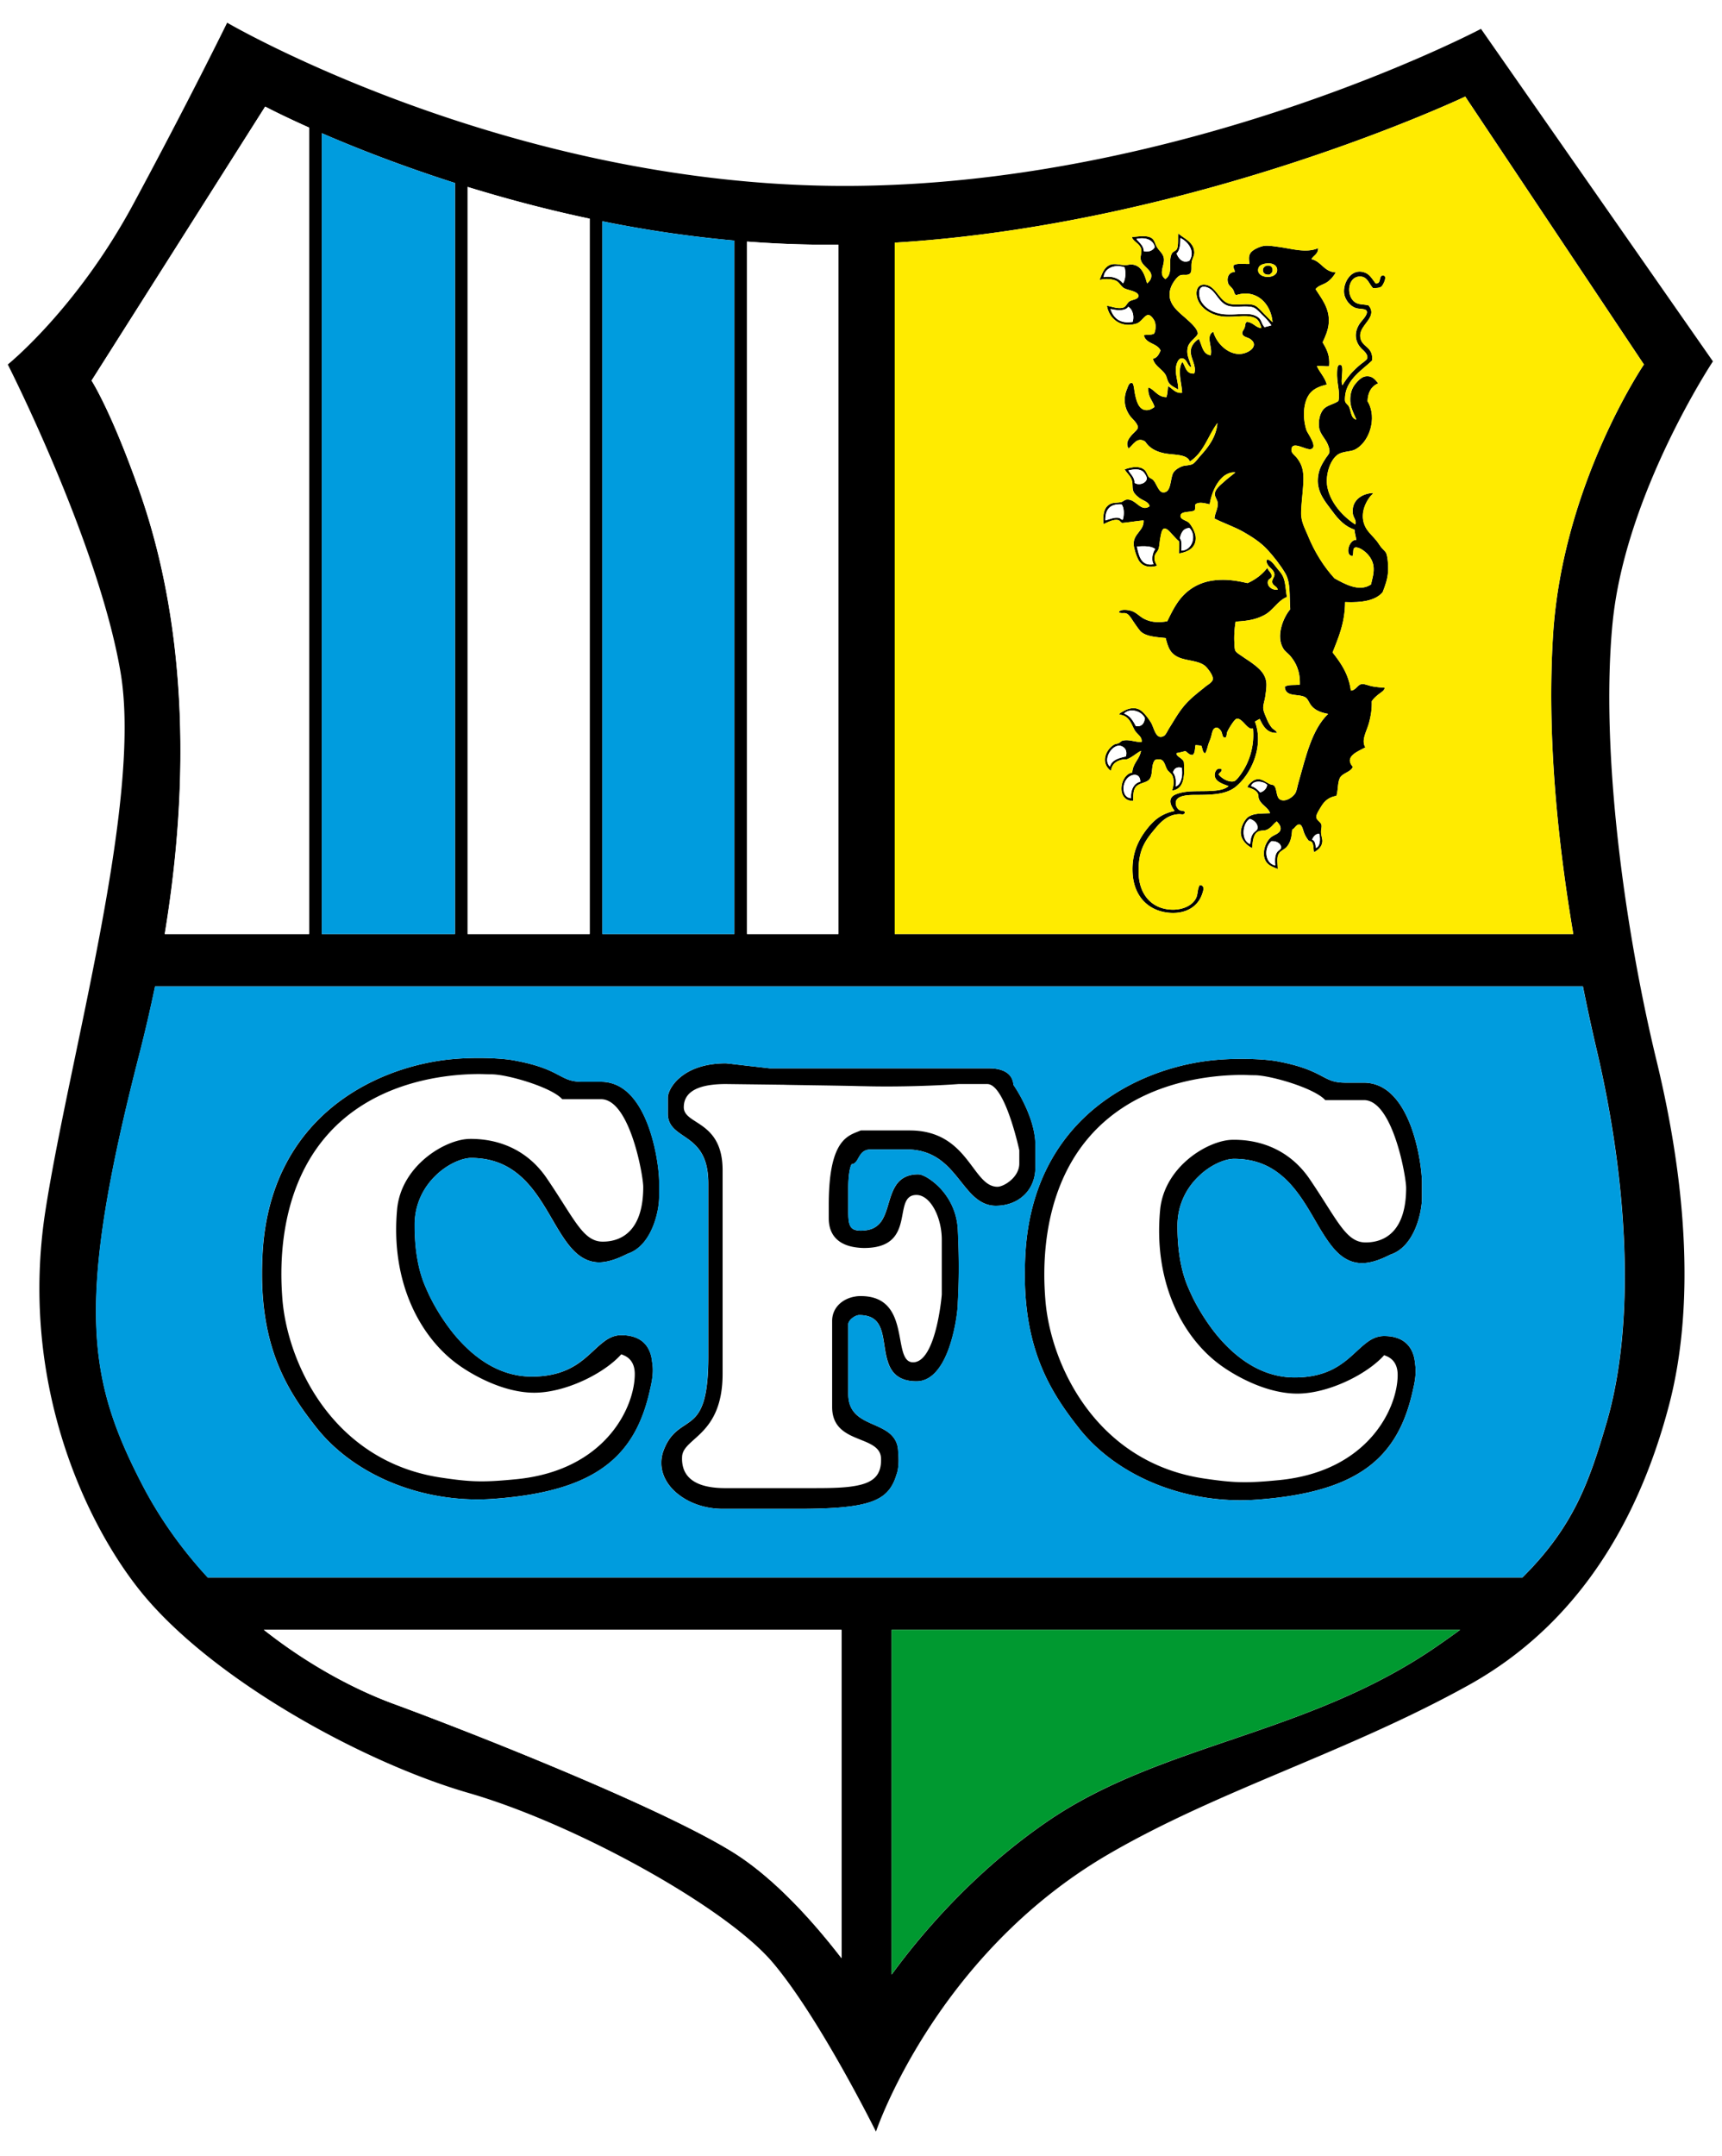<svg xmlns="http://www.w3.org/2000/svg" xmlns:xlink="http://www.w3.org/1999/xlink" width="680.2" height="851.413" version="1.2" viewBox="0 0 510.15 638.56"><g fill="#0073b0"><use xlink:href="#a" width="100%" height="100%" x="499.474" y="219.215" transform="translate(-46.903 -57.335)"/><use xlink:href="#a" width="100%" height="100%" x="210.407" y="217.798" transform="translate(-46.903 -57.335)"/><use xlink:href="#b" width="100%" height="100%" x="220.631" y="217.798" transform="translate(-46.903 -57.335)"/><use xlink:href="#b" width="100%" height="100%" x="89.076" y="243.77" transform="translate(-46.903 -57.335)"/><use xlink:href="#c" width="100%" height="100%" x="115.731" y="253.37" transform="translate(-46.903 -57.335)"/><use xlink:href="#c" width="100%" height="100%" x="116.992" y="253.37" transform="translate(-46.903 -57.335)"/><use xlink:href="#c" width="100%" height="100%" x="134.856" y="253.37" transform="translate(-46.903 -57.335)"/><use xlink:href="#c" width="100%" height="100%" x="139.321" y="253.37" transform="translate(-46.903 -57.335)"/><use xlink:href="#c" width="100%" height="100%" x="153.839" y="253.37" transform="translate(-46.903 -57.335)"/><g transform="translate(-46.903 -57.335)"><use xlink:href="#c" width="100%" height="100%" x="161.071" y="253.37"/><use xlink:href="#c" width="100%" height="100%" x="197.071" y="253.37"/></g><use xlink:href="#c" width="100%" height="100%" x="78.432" y="799.372" transform="translate(-46.903 -57.335)"/><use xlink:href="#c" width="100%" height="100%" x="82.163" y="799.372" transform="translate(-46.903 -57.335)"/><use xlink:href="#c" width="100%" height="100%" x="100.027" y="799.372" transform="translate(-46.903 -57.335)"/><use xlink:href="#c" width="100%" height="100%" x="104.493" y="799.372" transform="translate(-46.903 -57.335)"/><g transform="translate(-46.903 -57.335)"><use xlink:href="#c" width="100%" height="100%" x="119.019" y="799.372"/><use xlink:href="#c" width="100%" height="100%" x="120.769" y="799.372"/><use xlink:href="#c" width="100%" height="100%" x="122.519" y="799.372"/><use xlink:href="#c" width="100%" height="100%" x="124.269" y="799.372"/><use xlink:href="#c" width="100%" height="100%" x="126.019" y="799.372"/></g><use xlink:href="#c" width="100%" height="100%" x="127.769" y="799.372" transform="translate(-46.903 -57.335)"/><use xlink:href="#c" width="100%" height="100%" x="220.792" y="799.372" transform="translate(-46.903 -57.335)"/><use xlink:href="#d" width="100%" height="100%" x="539.757" y="799.372" transform="translate(-46.903 -57.335)"/><use xlink:href="#d" width="100%" height="100%" x="54.248" y="806.372" transform="translate(-46.903 -57.335)"/><use xlink:href="#d" width="100%" height="100%" x="82.166" y="806.372" transform="translate(-46.903 -57.335)"/><use xlink:href="#d" width="100%" height="100%" x="100.034" y="806.372" transform="translate(-46.903 -57.335)"/><use xlink:href="#d" width="100%" height="100%" x="104.498" y="806.372" transform="translate(-46.903 -57.335)"/><use xlink:href="#d" width="100%" height="100%" x="119.012" y="806.372" transform="translate(-46.903 -57.335)"/><use xlink:href="#d" width="100%" height="100%" x="172.25" y="806.372" transform="translate(-46.903 -57.335)"/><use xlink:href="#d" width="100%" height="100%" x="534.103" y="806.372" transform="translate(-46.903 -57.335)"/><use xlink:href="#d" width="100%" height="100%" x="54.248" y="813.372" transform="translate(-46.903 -57.335)"/><use xlink:href="#d" width="100%" height="100%" x="82.166" y="813.372" transform="translate(-46.903 -57.335)"/><use xlink:href="#d" width="100%" height="100%" x="100.034" y="813.372" transform="translate(-46.903 -57.335)"/><use xlink:href="#d" width="100%" height="100%" x="104.498" y="813.372" transform="translate(-46.903 -57.335)"/><use xlink:href="#d" width="100%" height="100%" x="119.012" y="813.372" transform="translate(-46.903 -57.335)"/><use xlink:href="#d" width="100%" height="100%" x="172.25" y="813.372" transform="translate(-46.903 -57.335)"/><use xlink:href="#c" width="100%" height="100%" x="129.817" y="297.937" transform="translate(-46.903 -57.335)"/><g transform="translate(-46.903 -57.335)"><use xlink:href="#c" width="100%" height="100%" x="161.751" y="297.937"/><use xlink:href="#c" width="100%" height="100%" x="197.752" y="297.937"/><use xlink:href="#c" width="100%" height="100%" x="233.753" y="297.937"/><use xlink:href="#c" width="100%" height="100%" x="269.754" y="297.937"/><use xlink:href="#c" width="100%" height="100%" x="305.755" y="297.937"/><use xlink:href="#c" width="100%" height="100%" x="341.756" y="297.937"/></g><use xlink:href="#e" width="100%" height="100%" x="79.298" y="413.138" transform="translate(-46.903 -57.335)"/><use xlink:href="#f" width="100%" height="100%" x="143.708" y="521.174" transform="translate(-46.903 -57.335)"/><use xlink:href="#f" width="100%" height="100%" x="290.748" y="521.174" transform="translate(-46.903 -57.335)"/><use xlink:href="#f" width="100%" height="100%" x="305.748" y="521.174" transform="translate(-46.903 -57.335)"/><use xlink:href="#b" width="100%" height="100%" x="91.717" y="536.009" transform="translate(-46.903 -57.335)"/><use xlink:href="#b" width="100%" height="100%" x="186.538" y="536.009" transform="translate(-46.903 -57.335)"/><use xlink:href="#b" width="100%" height="100%" x="290.748" y="536.009" transform="translate(-46.903 -57.335)"/><use xlink:href="#b" width="100%" height="100%" x="305.748" y="536.009" transform="translate(-46.903 -57.335)"/><use xlink:href="#b" width="100%" height="100%" x="91.717" y="548.009" transform="translate(-46.903 -57.335)"/><use xlink:href="#b" width="100%" height="100%" x="159.148" y="548.009" transform="translate(-46.903 -57.335)"/><use xlink:href="#b" width="100%" height="100%" x="290.748" y="548.009" transform="translate(-46.903 -57.335)"/><use xlink:href="#b" width="100%" height="100%" x="305.748" y="548.009" transform="translate(-46.903 -57.335)"/><use xlink:href="#b" width="100%" height="100%" x="91.717" y="560.009" transform="translate(-46.903 -57.335)"/><use xlink:href="#b" width="100%" height="100%" x="163.688" y="560.009" transform="translate(-46.903 -57.335)"/><use xlink:href="#b" width="100%" height="100%" x="290.748" y="560.009" transform="translate(-46.903 -57.335)"/><use xlink:href="#b" width="100%" height="100%" x="305.748" y="560.009" transform="translate(-46.903 -57.335)"/><use xlink:href="#e" width="100%" height="100%" x="57.647" y="595.278" transform="translate(-46.903 -57.335)"/><use xlink:href="#e" width="100%" height="100%" x="367.677" y="595.278" transform="translate(-46.903 -57.335)"/><use xlink:href="#e" width="100%" height="100%" x="369.277" y="595.278" transform="translate(-46.903 -57.335)"/><use xlink:href="#e" width="100%" height="100%" x="53.748" y="603.278" transform="translate(-46.903 -57.335)"/><use xlink:href="#e" width="100%" height="100%" x="61.546" y="611.278" transform="translate(-46.903 -57.335)"/><use xlink:href="#e" width="100%" height="100%" x="372.131" y="611.278" transform="translate(-46.903 -57.335)"/></g><use xlink:href="#b" width="100%" height="100%" x="480.707" y="731.768" fill="#fff" transform="translate(-46.903 -57.335)"/><g stroke-width=".148"><path d="M306.761 339.2c-.027-4.466-1.691-8.932-3.33-12.341-1.4-2.934-2.827-5.048-3.198-5.577-.079-1.506-.792-2.8-2.008-3.62-1.295-.872-3.066-1.269-5.206-1.269h-64.91c-.264-.026-3.435-.396-6.554-.74-1.559-.185-3.118-.37-4.307-.502a23.767 23.767 0 0 0-1.454-.159l-.45-.052-.264-.027c-6.607 0-10.915 1.93-13.558 4.15-1.347 1.11-2.246 2.299-2.827 3.33-.555 1.057-.82 1.902-.846 2.59v4.889c0 2.061.898 3.515 2.114 4.625 1.824 1.665 4.308 2.775 6.29 4.915 1.982 2.115 3.594 5.233 3.594 11.074v51.483c0 6.263-.554 10.36-1.427 13.161-1.348 4.176-3.25 5.418-5.444 6.898-2.22 1.453-4.73 3.092-6.37 7.506a10.282 10.282 0 0 0-.686 3.7c0 3.805 2.14 7.215 5.47 9.646 3.304 2.458 7.823 3.964 12.712 3.964h22.465c10.677 0 17.258-.581 21.565-2.114 2.167-.766 3.753-1.797 4.942-3.145 1.19-1.348 1.956-2.96 2.511-4.836.08-.185.238-.608.37-1.269.132-.687.265-1.638.265-3.013 0-.872-.054-1.902-.159-3.145-.184-2.352-1.374-3.99-2.907-5.127-2.3-1.691-5.338-2.51-7.717-3.964-1.189-.714-2.22-1.586-2.933-2.749-.74-1.162-1.19-2.642-1.19-4.73v-20.588c-.027-.423.397-1.19 1.11-1.745.688-.58 1.586-.977 2.141-.95 1.612 0 2.801.29 3.7.766 1.56.819 2.379 2.22 2.934 4.07.819 2.748.872 6.342 1.955 9.329.529 1.506 1.348 2.907 2.696 3.885 1.374 1.004 3.224 1.559 5.682 1.559 2.51 0 4.572-1.348 6.132-3.277 2.378-2.88 3.858-7.162 4.81-11.074.925-3.91 1.295-7.453 1.295-8.932.158-2.934.29-6.237.29-10.466 0-3.119-.079-6.766-.29-11.153-.265-5.391-2.617-9.487-5.154-12.21a19.316 19.316 0 0 0-3.726-3.092 9.656 9.656 0 0 0-1.56-.793c-.475-.185-.872-.29-1.295-.29-3.065-.027-5.1 1.162-6.369 2.907-1.876 2.59-2.326 6.131-3.489 8.932-.58 1.428-1.294 2.617-2.378 3.436-1.057.846-2.537 1.374-4.757 1.4-.899 0-1.56-.131-2.035-.343-.687-.317-1.057-.766-1.348-1.638-.265-.846-.344-2.088-.344-3.674v-6.871c0-2.59.211-4.52.502-5.735.132-.608.291-1.057.423-1.295l.08-.132c.29-.027.554-.106.792-.265.502-.343.767-.792 1.03-1.268.397-.687.767-1.4 1.322-1.93.555-.502 1.269-.898 2.59-.898h10.493c3.858 0 6.712 1.004 9.064 2.484 3.542 2.247 5.92 5.682 8.352 8.642 1.215 1.48 2.458 2.854 3.911 3.859 1.454 1.03 3.145 1.691 5.154 1.691 3.25 0 6.21-1.084 8.325-3.092 2.14-1.982 3.41-4.89 3.41-8.43z"/><path d="M477.73 184.537c3.727-38.295 29.732-77.515 29.732-77.515L438.75 8.548s-88.218 46.514-188.513 46.514S67.3 6.724 67.3 6.724 56.147 29.532 39.444 60.533c-16.73 31-37.132 47.412-37.132 47.412s26.904 52.884 33.405 91.182c6.502 38.295-15.196 113.853-22.28 159.548-7.69 49.792 11.26 91.283 27.857 112.162 20.772 26.112 65.939 51.034 97.52 60.151 31.556 9.118 76.142 33.75 90.065 50.162 13.928 16.412 30.63 50.135 30.63 50.135s17.443-52.117 68.713-82.061c32.772-19.108 70.593-30.076 106.797-50.135 36.207-20.06 52.011-54.707 59.438-82.961 7.426-28.279 5.576-63.852-3.727-102.122-9.276-38.295-16.703-91.181-13.003-129.475m9.303-76.588s-24.155 35.547-26.93 80.235c-1.877 30.022 1.48 61.737 5.999 88.427H265.083V71.862c89.382-5.445 169.007-43.264 169.007-43.264zM248.384 72.45V276.61H221.32V71.53c8.827.687 17.892 1.03 27.063.925M95.337 276.616V39.445c9.7 4.202 23.178 9.54 39.457 14.747v222.422zm43.21-221.258c10.995 3.382 23.152 6.66 36.181 9.408v211.848h-36.18zm39.934 10.175a356.182 356.182 0 0 0 39.088 5.708v205.373H178.48zM27.153 112.708l51.43-81.135s4.678 2.485 13.003 6.211V276.62H48.825c11.179-67.578-.37-110.944-7.533-131.295-8.351-23.706-14.139-32.613-14.139-32.613m189.65 435.623c-22.28-13.69-77.988-35.572-100.295-43.766-11.073-4.07-24.922-11.285-38.322-21.883h171.125v97.23c-7.797-10.122-19.69-23.706-32.507-31.582m93.793-9.117c-22.755 15.513-38.612 34.806-46.435 45.563V482.685h168.405a310.282 310.282 0 0 1-7.743 5.47c-37.925 25.769-80.79 28.28-114.226 51.06m165.286-117.634c-5.1 17.337-9.673 30.498-24.843 45.589h-389.5c-7.269-7.902-13.929-16.967-19.32-27.327-16.28-31.37-19.98-53.624-.925-127.649a446.495 446.495 0 0 0 4.651-20.059h423.012a563.758 563.758 0 0 0 4.15 19.134c8.958 38.295 11.68 80.16 2.774 110.315"/><path d="M186.806 324.37c-2.247-2.405-5.18-3.99-8.749-3.99h-5.497c-3.541-.027-4.836-.846-7.294-2.114-2.431-1.295-5.84-2.934-13.03-4.229-2.087-.396-5.946-.714-10.412-.714-2.88 0-6.026.133-9.118.476-10.784 1.216-23.891 5.418-34.648 14.377-10.73 8.96-19.082 22.703-20.245 42.709a105.219 105.219 0 0 0-.184 6.316c-.027 22.65 7.743 34.992 16.016 45.457 10.254 13.056 28.357 21.381 47.861 21.408 1.665 0 3.357-.08 5.048-.212 15.302-1.136 25.715-4.36 32.878-9.752 7.162-5.391 10.967-12.87 13.082-22.226.343-1.586.898-3.7.898-6.132 0-.819-.079-1.691-.238-2.59v-.053c-.37-3.435-2.008-5.497-3.911-6.527-1.877-1.031-3.938-1.163-5.207-1.163-2.088 0-3.805.872-5.338 2.088-2.352 1.797-4.493 4.334-7.638 6.448-3.119 2.062-7.215 3.727-13.505 3.727-10.307.026-18.104-6.423-23.39-12.95a60.752 60.752 0 0 1-5.92-8.986c-.66-1.242-1.162-2.247-1.48-2.987-.157-.343-.29-.634-.37-.819-.078-.185-.105-.264-.105-.264l-.027-.027v-.026c-2.563-5.55-3.435-12.29-3.435-18.817 0-6.422 2.8-11.39 6.316-14.747 3.515-3.383 7.796-5.127 10.44-5.127 5.92.026 10.254 1.876 13.742 4.678 5.26 4.202 8.51 10.624 11.787 16.095 1.665 2.748 3.304 5.233 5.26 7.083 1.955 1.85 4.307 3.065 7.162 3.065 1.982-.026 4.043-.66 5.629-1.295.793-.317 1.453-.634 1.956-.872.238-.106.422-.211.554-.264l.159-.08.027-.026c3.7-1.189 6.025-4.44 7.453-7.77 1.427-3.409 1.956-6.976 1.956-9.064v-4.44c0-2.828-.793-10.07-3.278-16.756-1.268-3.33-2.933-6.501-5.206-8.906M412.78 324.634c-2.247-2.405-5.18-3.99-8.748-3.99h-5.497c-3.542-.027-4.837-.846-7.268-2.115-2.458-1.295-5.867-2.933-13.056-4.255-2.088-.37-5.946-.687-10.413-.687-2.88 0-6.026.132-9.118.476-10.783 1.216-23.891 5.418-34.648 14.377-10.73 8.96-19.081 22.702-20.244 42.709a105.219 105.219 0 0 0-.185 6.316c0 22.65 7.743 34.965 16.016 45.457 10.254 13.056 28.358 21.381 47.862 21.381 1.665 0 3.356-.052 5.048-.185 15.302-1.136 25.741-4.36 32.903-9.752 7.136-5.391 10.942-12.897 13.056-22.253.344-1.56.899-3.673.899-6.105 0-.819-.08-1.691-.211-2.59-.37-3.488-2.035-5.523-3.938-6.58-1.877-1.031-3.938-1.163-5.207-1.163-2.088 0-3.805.872-5.338 2.087-2.352 1.798-4.493 4.335-7.638 6.423-3.119 2.087-7.215 3.752-13.505 3.752-10.28 0-18.104-6.422-23.39-12.95-2.616-3.277-4.598-6.554-5.92-8.985a49.884 49.884 0 0 1-1.48-2.987c-.157-.343-.29-.634-.37-.819-.078-.185-.105-.264-.105-.264l-.027-.027v-.026c-2.563-5.55-3.435-12.316-3.435-18.817 0-6.422 2.8-11.39 6.342-14.747 3.489-3.383 7.77-5.127 10.413-5.127 5.92 0 10.255 1.85 13.743 4.678 5.26 4.202 8.536 10.624 11.787 16.095 1.665 2.722 3.304 5.233 5.26 7.083 1.955 1.85 4.307 3.039 7.162 3.039 1.982 0 4.043-.634 5.629-1.269.793-.317 1.453-.634 1.956-.872.238-.106.422-.211.554-.264l.159-.106h.027c3.7-1.19 6.025-4.413 7.453-7.77 1.427-3.409 1.956-6.976 1.956-9.064v-4.44c0-2.828-.793-10.07-3.278-16.756-1.268-3.33-2.933-6.528-5.206-8.906M330.712 83.187c.899.45 1.427 1.638 2.273 2.14 1.11.661 4.334.9 4.281 2.353-.054 1.03-1.823 1.03-2.67 1.585-.713.45-.95 1.586-1.902 1.85-1.638.45-3.383-.37-4.757-.555.634 3.885 4.229 6.74 8.854 5.233 1.268-.423 2.352-2.51 3.409-2.51.713 0 1.665 1.295 1.903 1.955.396 1.058.29 2.617-.186 3.542-.687.475-2.061.29-3.039.475.502 2.617 4.017 2.326 4.942 4.573-.37.819-.951 2.22-2.273 2.405.502 2.114 2.617 2.986 3.7 4.677.45.714.502 1.586.952 2.326.581 1.03 1.93 1.533 2.854 2.14.08-2.008-.925-4.333-.66-6.606.105-.925.634-2.51 1.506-2.617 1.77-.237 1.718 2.168 3.04 2.617-.423-2.088-1.613-3.594-1.031-5.973.184-.793.845-1.56 1.427-2.14.502-.53 1.506-1.401 1.506-1.877 0-1.507-2.563-3.62-3.515-4.493-2.299-2.088-6.158-4.678-4.387-9.33.502-1.241 1.797-3.118 2.775-3.435.899-.317 1.877.106 2.643-.37.925-.581.476-1.982.687-3.462.158-1.242.793-1.824.767-2.986-.106-3.013-3.093-4.097-4.678-5.524h-.08c-.131 1.03.132 3.541-.396 4.572-.211.476-1.11.74-1.427 1.216-1.348 2.299.528 6-1.982 7.664-2.247-1.56-.054-4.15-.476-6.264-.264-1.321-1.216-1.902-2.008-3.171-.608-1.004-.714-2.114-1.613-2.696-1.321-.872-3.726-.502-5.787-.29.132 1.162 2.457 1.982 2.748 3.647.158.925-.317 2.114-.185 2.88.318 1.983 2.934 2.96 3.145 4.678.132 1.295-.66 1.982-1.242 2.537-.687-2.431-1.48-5.259-4.387-5.602-.687-.106-1.374.185-2.167.158-1.56 0-3.119-.66-4.572 0-1.744.82-2.247 2.749-2.96 4.414 1.56-.476 3.726-.344 4.968.264m4.837 12.13c-3.806.662-5.762-1.241-6.554-3.831 1.638.423 4.44.74 5.232-.635 1.216.635 1.877 2.643 1.322 4.467M349.715 70.5c2.193 1.005 4.52 3.938 2.643 6.713-2.009.925-3.251-.74-3.78-2.14.952-.952 1.11-2.696 1.137-4.573m-10.836 3.912c-.08-1.797-1.56-2.696-2.194-3.647 2.696-.608 5.022.264 5.418 2.431-.502.951-1.744 1.533-3.224 1.216m-5.709 4.757c.423 1.56.291 3.647-.475 4.783-1.057-1.4-3.092-2.325-5.709-1.876.186-2.564 3.092-3.938 6.185-2.907"/><path d="M362.375 93.728c3.648.343 7.612-.82 9.805.66.82.556 1.322 1.877 1.507 2.802-1.797-.238-2.379-1.691-4.255-1.876-.608.29-.45 1.03-.687 1.691-.265.766-.899 1.216-.66 1.956.264.845 1.638.951 2.378 1.48 2.828 2.035-.793 4.545-3.594 4.387-3.383-.159-6.502-3.277-7.427-6.607-2.405 1.374-.08 4.545-.767 7.004-2.484-.344-2.51-3.066-3.515-4.863-1.189.793-2.246 1.929-2.378 3.462-.186 2.246 1.823 4.52 1.03 6.792-2.51.211-2.537-2.088-3.514-3.436-1.639 2.326-.132 6.528-.08 9.145-1.982.264-2.854-1.295-4.175-1.956-.106 1.136-.159 2.326-.476 3.25-2.643-.026-3.568-2.298-5.338-2.88-.291 2.801 1.268 3.806 1.823 5.788-.82.581-1.506 1.004-2.59.925-2.14-.159-2.801-2.775-3.224-4.863-.238-1.163-.318-3.013-.846-3.171-.951-.265-1.295 1.348-1.533 1.876-1.242 3.013-.607 5.814.952 7.929.58.793 2.431 2.273 2.272 3.462-.054.581-1.162 1.453-1.69 2.035-1.058 1.216-1.983 2.431-1.058 4.123 1.4-1.057 2.537-3.647 4.942-2.062 1.242 1.903 3.119 2.934 5.63 3.463 2.8.58 6.765.132 7.584 2.431 4.07-2.484 5.418-7.664 8.193-11.39-.37 4.148-2.722 7.161-5.048 9.699-.793.872-1.691 2.22-2.458 2.51-1.004.397-2.035.29-2.88.582-.952.317-2.141 1.057-2.643 1.85-1.058 1.638-.502 6.131-3.145 5.893-1.322-.132-1.903-2.775-2.934-3.726-.317-.317-.925-.502-1.163-.767-.555-.634-.687-1.559-1.321-2.14-1.322-1.216-3.594-1.005-5.894-.185.581 1.057 1.692 1.903 2.088 3.092.45 1.295.027 2.563.581 3.62.37.714 1.137 1.348 1.718 1.771 1.03.793 2.617 1.03 3.013 2.432-2.67 1.955-4.017-2.273-6.818-1.956-.688.08-1.058.634-1.639.74-1.295.29-2.379.053-3.41.66-1.664 1.005-2.034 2.908-1.796 5.868.977-.423 2.854-1.533 4.36-1.19.608.133.714.794 1.242.846 2.141-.211 4.097-.581 6.264-.766.211 3.04-3.066 3.911-2.934 7.083.027 1.03.767 3.541 1.507 4.784 1.03 1.69 2.933 2.246 5.418 1.585-.238-.555-.687-1.215-.74-1.876-.185-1.692.74-1.982 1.136-2.987.317-.845.344-2.246.581-3.356.159-.872.37-2.67 1.137-2.801.872-.159 1.876 1.189 2.352 1.691.793.82 1.268 1.454 2.008 2.035.265 1.136-.027 2.458 0 3.647 2.855-.476 5.312-1.823 4.942-5.127-.131-1.295-1.32-3.383-2.008-4.017-.661-.634-2.405-.899-2.458-1.877-.08-1.717 3.092-1.03 4.176-1.77.237-.397.185-1.057.185-1.665.95-1.03 3.039-.37 4.28-.106.53-3.145 1.798-6.158 3.807-8.034.898-.82 2.352-1.612 3.805-1.4-1.136.924-2.193 1.69-3.435 2.8-.899.846-2.67 2.168-2.643 3.648 0 .898.793 1.691.845 2.616.106 1.744-.792 2.749-.95 4.572 2.8 1.427 5.787 2.405 8.483 3.912 2.59 1.48 5.18 3.145 7.109 5.232 1.876 2.009 3.911 4.625 5.339 7.004 1.665 2.802 1.215 6.475 1.506 10.73-2.14 2.51-4.36 8.087-1.982 11.76.45.714 1.268 1.27 1.903 1.956 1.823 2.088 3.039 4.705 2.933 8.59-1.427.264-3.515-.106-4.466.66.185 3.277 4.281 1.877 6.184 3.172.74.528 1.004 1.585 1.692 2.431 1.242 1.454 2.907 2.035 4.968 2.405-4.89 4.678-6.633 12.818-8.748 20.165-.344 1.137-.502 2.432-.951 3.277-.582 1.058-2.828 2.775-4.467 1.956-1.374-.687-.872-3.303-1.903-4.202-.264-.211-.74-.185-1.136-.37-1.19-.529-2.379-1.56-3.62-1.48-1.084.053-1.93.793-2.485 1.4-.265.265-.634.688-.555 1.005 1.216.344 2.696.846 3.119 2.061.158.397.054.925.21 1.322.688 1.876 2.829 2.59 3.33 4.281-2.563.132-4.519-.026-6.183.925-1.375.793-2.511 3.145-2.485 4.863.054 2.167 1.718 3.674 3.33 4.572.238-2.193.344-4.413 2.088-5.048.74-.237 1.533-.105 2.194-.37 1.4-.555 1.902-1.665 3.039-2.51.37.449 1.242 1.215 1.136 2.246-.158 1.507-2.061 1.612-3.118 2.696-1.745 1.744-2.617 5.312-.952 7.294.767.925 1.85 1.295 3.225 1.85-.054-2.14-.397-3.62.475-4.757.608-.793 1.692-1.11 2.273-1.877 1.057-1.295 1.374-2.775 1.533-5.02.793-.345 1.19-1.613 2.167-1.507.793.105 1.004 1.532 1.348 2.431.423 1.136.978 1.85 1.427 2.432 1.612.026 1.242 2.008 1.507 3.356 1.215-.687 2.352-1.56 2.484-3.172.054-.766-.397-1.823-.37-2.907 0-.766.264-1.506.079-2.14-.238-.793-1.48-1.322-1.507-2.22-.054-.793 1.058-2.458 1.507-3.198 1.057-1.718 2.378-2.722 4.466-3.066.555-1.876.318-3.647.952-5.154.713-1.665 3.224-1.77 3.911-3.435-2.775-3.172 1.797-4.652 3.7-5.788-1.295-2.088.344-4.652 1.057-7.11.555-2.06.899-4.017.846-6.527.45-.74 1.216-1.427 1.982-2.035.714-.582 1.903-1.216 1.824-1.982-1.269-.08-2.3-.185-3.436-.37-.951-.133-2.484-.767-3.145-.74-1.48.079-1.797 1.85-3.41 1.955-.66-4.89-2.96-8.166-5.417-11.285 1.744-4.466 3.673-8.774 3.7-14.932 4.916.212 8.985-.396 11.126-2.907.687-1.797 1.507-3.885 1.612-6.237.08-1.507-.079-4.176-.555-5.312-.21-.529-.898-1.057-1.427-1.692-.475-.581-.872-1.295-1.348-1.876-.951-1.216-2.193-2.352-2.933-3.436-2.379-3.568-.846-7.532 1.057-9.91.238-.317.872-.687.661-.925-3.541.211-6.396 2.431-5.894 6.158.159 1.162 1.163 1.929.74 3.171-3.435-2.194-7.294-6.184-8.272-11.02-.766-3.86 1.057-9.013 3.806-10.07 1.559-.608 2.986-.502 4.202-1.03 4.255-1.93 6.924-9.356 3.885-14.378.105-2.722 1.163-4.466 3.145-5.312-.846-1.057-1.77-2.326-3.727-2.061-1.215.158-2.272 1.268-3.118 2.325-.925 1.163-1.348 2.59-1.427 4.123-.132 2.537 1.004 4.414 1.797 6.343-1.639-.317-1.507-2.458-2.194-3.832-.29-.634-1.004-.925-1.136-1.586-.08-.476-.027-1.11 0-1.48.45-5.1 5.233-7.876 7.981-10.571.529-4.44-3.594-3.806-3.488-7.533.079-3.224 5.26-5.444 2.458-8.8-1.48-.37-2.3-.185-3.436-.635-3.356-1.374-3.04-7.902.872-7.928 2.273-.027 2.67 2.22 3.885 3.435 1.084-.026 1.824 0 2.484-.449.45-.344 2.088-3.383.37-3.277-1.242.08-.29 2.563-2.087 2.326-1.137-1.454-1.745-2.723-3.33-3.251-3.833-1.322-6.396 3.013-6 6.237.238 1.797 1.718 3.726 3.436 4.308 1.136.37 2.854.106 3.224.846.555 1.03-1.453 2.907-1.876 3.541-1.85 2.564-1.77 5.444.37 7.638.45.475 2.035 1.638 1.691 2.907-.132.502-1.453 1.321-1.982 1.77-2.246 1.877-3.885 3.7-5.338 6.159-.793-1.058.713-5.894-.661-6.053-.767-.105-.899 1.005-.952 2.035-.158 3.463 1.005 6 .397 8.696-1.401 1.03-3.251 1.163-4.387 2.405-1.005 1.136-1.639 3.224-1.322 5.523.265 1.85 1.85 3.198 2.564 4.942.264.661.607 1.586.475 2.326-.079.476-.713 1.19-1.057 1.692-1.136 1.77-2.167 3.435-2.352 6.052-.317 4.308 2.458 7.188 4.36 9.805 1.772 2.431 3.78 4.492 6.476 5.338.105 1.11.37 2.035.555 3.066-2.194-.238-3.515 4.704-1.137 4.757.45-.846-.079-2.22.767-2.51.502-.186 1.532.29 1.797.449 1.691.977 3.673 3.012 3.7 5.787.054 1.797-.502 3.251-.767 4.678-3.541 2.458-8.113-.317-10.81-1.77-3.17-3.463-5.866-7.717-7.902-12.686-.898-2.194-2.008-4.017-1.982-6.634 0-3.092.661-7.11.661-10.36-.027-2.854-.687-4.36-1.903-5.972-.475-.634-1.559-1.374-1.612-2.14-.264-3.384 4.176-.133 5.682-.477 1.613-.37.423-2.484-.079-3.462-.449-.872-1.03-1.665-1.242-2.325-1.242-3.991-.872-9.145 1.718-11.391 1.163-1.005 2.59-1.533 4.36-1.956-.554-2.193-2.246-3.753-2.933-5.497 1.295-.08 2.326.132 3.594.08.344-3.304-.792-5.18-1.902-7.084.819-1.823 1.638-3.515 1.823-5.788.317-4.387-2.273-7.346-3.911-9.99.845-1.083 2.325-1.295 3.435-2.061 1.11-.767 1.877-1.718 2.564-2.881-3.568-.185-4.202-3.224-7.241-3.938.66-1.11 2.035-1.48 2.008-3.25-3.568 1.585-8.06.079-11.787-.37-1.374-.186-3.066-.476-4.281-.291-1.137.158-3.463 1.11-4.07 2.246-.502.846-.37 1.824-.211 3.092-1.64.08-3.78-.317-4.731.45-.159.925.396 1.136.37 1.955-1.877-.052-2.51 1.93-1.903 3.462.238.608 1.03 1.058 1.427 1.771.397.714.344 1.454.952 1.586 5.946-1.903 10.254 2.537 10.73 8.034-.9-.766-1.666-1.665-2.564-2.537-.82-.793-1.745-2.009-2.749-2.431-2.008-.82-4.968.079-7.32-.45-3.225-.713-4.07-5.312-7.32-5.682-1.957-.238-2.75 1.322-2.564 2.96.343 3.594 4.149 6.132 7.876 6.449m-26.218 49.29c-.054-1.824-1.215-2.485-1.823-3.727 1.533-.317 3.33-.555 4.387.45.396.396 1.057 1.373 1.03 1.955-.026 1.242-2.114 2.246-3.594 1.321m-3.541 10.915c-.423.027-.634-.449-1.136-.555-1.348-.29-2.96.502-3.991.74-.08-3.224 1.348-4.942 4.757-4.757.846.82.846 3.304.37 4.572m9.145 13.162c-3.753.66-4.335-2.511-4.943-5.233 1.983-.159 4.308-.212 5.418.74-.74 1.03-1.242 3.092-.475 4.493m10.65-10.73c2.194 2.22.846 6.634-2.378 6.713-.054-1.322.237-2.96-.476-3.647.37-1.586.952-2.987 2.854-3.066m20.905 78.306c-.714-.793-1.48-1.533-2.67-1.876.609-1.85 3.621-1.507 4.758-.37-.08.978-.925 1.982-2.088 2.246m-.766 10.73c-.106.529-.952.925-1.322 1.48-.66 1.004-.713 1.982-.846 3.092-2.775-1.083-2.325-6.131-.105-7.453 1.295.344 2.537 1.533 2.273 2.88m5.708 7.084c-.634 1.057-.554 2.352-.475 3.832-3.145-.714-3.383-5.26-1.137-7.189 1.665-.132 2.987.846 2.855 1.982-.08.503-.846.74-1.243 1.375m12.554-5.603c.476 1.638.265 3.858-.951 4.228-.159-1.03-.211-2.167-1.137-2.431.397-.899.925-1.665 2.088-1.797M372.735 80.12c-.054-1.348.978-1.85 2.193-2.062 1.903-.317 3.278.397 3.436 1.665.344 2.987-5.47 2.987-5.63.397m-15.01 5.021c2.695 1.057 3.25 4.784 6.474 5.524 2.009.45 5.154-.238 7.03.37.978.29 2.115 1.638 2.934 2.431.978.899 1.85 1.956 2.484 2.881-.607.238-1.374.344-2.008.555-1.057-1.163-.793-2.246-2.088-3.066-2.484-1.585-5.762-.396-9.99-.766-3.013-.238-5.524-1.718-6.74-3.911-.74-1.375-1.215-5.233 1.903-4.018"/><path d="M374.148 80.014c.027.74.528 1.48 2.008 1.295.423-.37.793-.555.846-1.11.265-2.167-2.854-1.93-2.854-.185M371.78 213.663c.502-.185.898-.528 1.427-.74.951 2.062 2.193 4.308 5.127 4.123-.29-.74-1.084-.978-1.533-1.506-.528-.635-1.136-1.665-1.506-2.617-.423-1.004-1.031-2.299-1.057-3.171-.055-.978.422-2.273.58-3.357.185-1.242.37-2.51.37-3.647-.026-3.25-2.457-5.047-4.466-6.527-.633-.476-1.559-1.031-2.484-1.692-.713-.502-2.035-1.268-2.273-1.85-.264-.634-.237-1.744-.29-2.537-.106-2.088.105-4.493.396-6.052 3.858-.212 6.131-.687 8.536-1.956 2.616-1.4 3.964-4.281 6.66-5.338-.396-2.009-.37-4.202-1.136-5.973-.45-1.03-1.269-1.877-2.009-2.802-.713-.925-1.665-2.167-2.643-2.325l-.29.29c.053 2.009 2.299 2.432 2.378 4.176.027.74-.767 1.427-.661 2.247.105 1.03 1.56 1.295 1.612 2.246-1.586.159-3.277-.951-2.854-2.616.132-.555.978-.688 1.057-1.295.132-1.11-1.057-1.64-1.242-2.617-1.507 1.982-3.489 3.489-5.894 4.572-2.722-.634-5.629-1.163-8.853-.925-4.123.264-7.215 1.797-9.594 3.99-2.432 2.274-3.859 5.207-5.339 8.22-2.907.528-5.206.238-7.215-.925-1.189-.714-2.088-1.744-3.409-2.14-1.136-.344-3.224-.582-3.726.37.634.528 1.559.131 2.193.37.872.29 1.639 1.717 2.194 2.51.713 1.057 1.348 1.956 1.982 2.722 1.56 1.612 4.598 1.77 7.506 2.061.687 2.564 1.189 4.15 3.066 5.313 2.457 1.532 6.342 1.162 8.536 2.88.687.555 2.537 2.802 2.378 4.017-.105.846-1.506 1.665-1.902 1.956-2.273 1.85-4.573 3.568-6.264 5.524-1.956 2.22-3.171 4.519-4.757 7.003-.502.793-.978 1.983-1.612 2.326-2.405 1.269-2.855-2.51-3.806-4.017-.74-1.19-2.009-2.933-3.145-3.647-1.612-1.03-3.62-.502-4.942.29-.529.318-1.374.635-1.242 1.031 2.933.37 3.356 2.485 4.493 4.572.713 1.296 2.325 1.93 2.061 3.542-1.903.08-3.78-.899-5.682-.37-.37.106-.529.45-1.137.74-.317.159-.951.211-1.242.37-2.458 1.427-3.858 4.916-1.718 7.189.185.21.555.607.767.475.264-2.299 2.326-3.303 4.651-3.277 1.612-.581 2.934-1.903 4.202-2.51-.449 2.563-2.405 3.62-2.59 6.421-3.726.608-4.889 8.51.291 8.405 0-1.797-.027-3.013.661-4.017.978-1.322 3.04-1.269 3.991-2.22 1.374-1.375.45-4.387 1.824-5.894 2.801-.819 2.669 1.295 3.594 2.907.344.555 1.242 1.11 1.533 1.771.607 1.295.343 3.224-.106 4.387 3.78-.396 3.7-4.81 3.515-8.219-.054-1.348-2.405-1.77-2.167-2.88.899-.133 1.718-.37 2.564-.582.74.37 1.057 1.163 2.193 1.137.74-.529.634-1.877.846-2.908.581.053 1.19.08 1.718.185.396.74.29 1.956 1.136 2.247.397-.634.608-1.454.846-2.326.238-.846.634-1.638.872-2.431.423-1.454.423-2.696 1.692-2.881.687.159 1.189.766 1.427 1.295.238.45.29 1.824 1.057 1.691.555-.105.396-.977.66-1.691.212-.581 2.089-3.859 2.855-3.911 1.718-.159 3.145 3.515 4.757 2.88a20.222 20.222 0 0 1-3.515 13.453c-.555.766-1.506 2.114-2.193 2.22-1.665.317-3.621-.952-4.467-2.036.186-.607 1.137-.845.846-1.585-1.4-.608-2.14.925-1.982 2.035.238 1.77 2.695 2.458 4.07 2.986-2.062 1.93-7.162 1.348-11.391 1.586-2.061.132-4.52.66-5.339 1.586-1.215 1.453.106 3.277.767 4.202-3.938.793-6.184 2.748-8.272 5.418-2.484 3.198-4.52 7.215-4.176 13.082.397 6.792 4.678 11.205 11.021 11.655 4.863.344 8.352-1.876 9.594-5.603.29-.845.925-2.537-.74-2.616-.687 1.19-.529 2.51-.952 3.568-.951 2.405-3.911 3.726-6.95 3.726-6.052 0-9.884-4.255-10.175-10.36-.264-6.21 1.269-9.25 4.097-12.685 1.85-2.247 3.99-5.075 7.796-5.233.767-.053 1.639.396 1.797-.582-.184-.528-1.11-.343-1.612-.634-.766-.45-1.321-1.612-1.03-2.616.502-1.797 3.779-1.877 5.867-1.877 5.233 0 9.276-.185 12.078-2.616 4.308-3.674 8.192-11.735 5.444-19.134m-38.242 10.36c-2.115.475-4.123 1.03-4.731 2.986-2.564-2.379 1.639-8.246 4.36-5.392.476.503.661 1.401.37 2.405m1.534 12.342c-2.458-.052-2.855-3.62-1.322-5.602 1.163-1.586 4.017-2.115 4.07.74-2.008.475-2.88 2.563-2.748 4.863m1.427-21.302c-.846-1.559-1.692-3.118-3.515-3.726 1.876-1.876 5.391-.634 6.184 1.4-.237 1.428-.793 2.511-2.67 2.326m13.611 12.316c.397 2.405-.21 5.1-1.823 5.524.238-1.56 0-3.278-.767-4.123.265-1.057 1.084-1.824 2.59-1.401"/><g fill="#fff"><path d="M292.486 321.042h-8.484c-5.655.423-17.39.925-28.093.634-.766 0-1.639-.026-2.537-.053-8.404-.185-20.72-.317-20.985-.37l-17.337-.211c-5.18 0-12.474.872-12.474 6.871 0 5.286 11.496 3.832 11.496 18.632v60.337c0 18.34-11.708 18.816-11.998 24.525-.502 9.91 11.179 9.303 14.482 9.303h24.975c4.89 0 8.827-.106 11.84-.66 5.339-.926 7.823-3.12 7.638-8.167-.132-3.62-3.938-4.572-7.638-6.158-3.488-1.48-6.845-3.567-6.845-9.038v-25.503c0-3.885 3.013-6.607 6.845-7.215.529-.106 1.084-.132 1.639-.132 15.354 0 9.012 19.61 15.487 19.61 6.792 0 8.51-19.717 8.51-20.113v-16.2c0-6.608-3.356-13.241-7.506-13.241-7.48 0 .502 15.698-15.487 15.698-.899 0-1.771-.079-2.643-.21-4.308-.635-7.85-3.014-7.85-8.616v-3.912c0-16.914 4.282-19.927 7.85-21.407.581-.238 1.136-.45 1.638-.66h14.51c17.495 0 18.473 16.675 25.978 16.675 1.903 0 6.475-2.801 6.475-6.871v-3.938s-4.175-19.61-9.487-19.61M139.107 337.293c7.929-.106 16.888 2.749 22.966 11.787 8.193 12.051 10.651 18.632 16.492 18.632 6 0 11.998-3.647 11.998-16.2 0-3.33-3.964-25.98-12.5-25.98h-11.496c-3.145-3.54-16.227-7.372-20.985-7.372-2.379 0-2.801-.185-6.977 0-9.434.449-28.675 3.092-41.81 18.156-15.302 17.549-13.584 42.075-13.161 48.074 1.427 19.293 14.985 48.496 47.175 53.227 8.827 1.321 12.474 1.4 22.2.45 26.402-2.617 35.043-21.355 35.043-31.134 0-4.942-3.541-5.576-3.99-5.867-5.154 5.788-16.65 11.39-25.768 11.39-9.224 0-18.42-5.311-22.623-8.35-11.259-8.14-20.006-24.447-18.025-45.987 1.216-12.924 14.245-20.72 21.46-20.825M410.074 401.33c-5.154 5.762-16.65 11.391-25.742 11.391-9.25 0-18.447-5.312-22.65-8.352-11.258-8.14-20.006-24.446-17.997-45.985 1.189-12.924 14.245-20.72 21.433-20.826 7.929-.132 16.888 2.749 22.966 11.761 8.193 12.078 10.651 18.632 16.492 18.632 6 0 11.998-3.62 11.998-16.174 0-3.33-3.964-25.979-12.5-25.979h-11.47c-3.172-3.541-16.254-7.373-21.011-7.373-2.379 0-2.775-.185-6.977 0-9.435.45-28.675 3.092-41.81 18.156-15.302 17.55-13.584 42.048-13.135 48.074 1.401 19.267 14.959 48.496 47.15 53.227 8.826 1.295 12.5 1.4 22.199.45 26.402-2.617 35.044-21.382 35.044-31.134 0-4.942-3.541-5.576-3.99-5.867M174.695 276.618V64.771c-13.03-2.749-25.187-6.026-36.181-9.409v221.259zM248.373 276.618V72.456c-9.17.106-18.235-.237-27.062-.898v205.061zM91.544 37.782c-8.325-3.726-13.003-6.21-13.003-6.21l-51.43 81.134s5.788 8.906 14.14 32.612c7.161 20.35 18.71 63.746 7.532 131.296h42.76zM78.148 482.668c13.4 10.597 27.248 17.786 38.322 21.883 22.306 8.192 78.015 30.102 100.295 43.766 12.817 7.85 24.71 21.46 32.507 31.582v-97.23zM352.362 77.213c1.85-2.775-.475-5.709-2.67-6.713 0 1.876-.157 3.62-1.136 4.572.529 1.4 1.771 3.066 3.806 2.14M342.078 73.194c-.396-2.167-2.722-3.04-5.418-2.432.634.952 2.115 1.85 2.194 3.648 1.48.317 2.722-.265 3.224-1.216M332.674 83.924c.766-1.11.899-3.198.476-4.757-3.093-1.03-6 .344-6.185 2.907 2.617-.449 4.652.45 5.709 1.85M374.148 93.464c-.82-.793-1.956-2.14-2.934-2.432-1.876-.607-5.021.08-7.03-.37-3.224-.74-3.78-4.466-6.475-5.523-3.119-1.19-2.643 2.643-1.903 4.017 1.004 1.797 2.907 3.066 5.207 3.62.184.054.343.08.528.106.344.053.661.16 1.004.185 1.216.106 2.352.08 3.41.027h.054c2.616-.132 4.757-.397 6.527.74 1.296.82 1.031 1.903 2.088 3.066.634-.212 1.401-.318 2.009-.555a17.393 17.393 0 0 0-2.484-2.881M334.23 90.852c-.793 1.375-3.594 1.058-5.233.661.793 2.564 2.749 4.467 6.555 3.806.554-1.797-.106-3.832-1.322-4.467M334.298 139.295c.608 1.242 1.77 1.93 1.823 3.726 1.48.925 3.568-.08 3.595-1.295.027-.608-.634-1.586-1.031-1.982-1.057-1.004-2.88-.766-4.387-.45M327.464 154.118c1.031-.237 2.643-1.03 3.991-.74.502.106.714.582 1.163.555.45-1.268.45-3.752-.397-4.572-3.409-.185-4.836 1.533-4.757 4.757M349.994 163.076c3.224-.08 4.572-4.493 2.379-6.713-1.93.08-2.485 1.507-2.855 3.066.714.687.423 2.352.476 3.647M336.801 161.865c.608 2.722 1.19 5.894 4.942 5.233-.766-1.4-.264-3.462.476-4.466-1.11-.978-3.436-.925-5.418-.767M333.012 211.336c1.824.608 2.67 2.14 3.515 3.726 1.877.185 2.432-.898 2.67-2.325-.793-2.035-4.308-3.278-6.185-1.401M328.818 227.012c.608-1.956 2.616-2.51 4.73-2.986.291-1.005.106-1.903-.37-2.432-2.696-2.828-6.924 3.04-4.36 5.418M347.49 228.805c.767.846 1.005 2.564.767 4.096 1.586-.422 2.22-3.118 1.797-5.497-1.453-.449-2.299.317-2.563 1.401M333.757 230.76c-1.507 2.009-1.137 5.55 1.321 5.603-.132-2.3.74-4.387 2.749-4.863-.055-2.854-2.908-2.325-4.07-.74M370.63 232.797c1.189.343 1.929 1.083 2.669 1.876 1.163-.238 2.008-1.268 2.088-2.246-1.137-1.137-4.15-1.48-4.757.37M370.224 242.526c-2.22 1.321-2.67 6.37.105 7.453.132-1.11.185-2.088.846-3.066.396-.581 1.242-.978 1.321-1.506.265-1.348-.978-2.537-2.273-2.881M388.694 248.683c.925.264.978 1.4 1.136 2.431 1.216-.37 1.428-2.59.952-4.228-1.163.132-1.692.898-2.088 1.797M376.651 249.13c-2.246 1.928-2.008 6.474 1.136 7.188-.079-1.48-.158-2.775.476-3.806.397-.66 1.163-.899 1.242-1.4.159-1.137-1.189-2.115-2.854-1.983"/></g><path fill="#009cde" d="M134.777 276.618V54.196c-16.28-5.18-29.758-10.545-39.457-14.747V276.62zM217.522 276.618V71.245a356.182 356.182 0 0 1-39.088-5.708V276.62z"/><path fill="#009930" d="M264.137 584.762c7.823-10.756 23.68-30.05 46.435-45.563 33.433-22.808 76.297-25.292 114.226-51.06a309.28 309.28 0 0 0 7.743-5.47H264.136z"/><path fill="#ffeb00" d="M460.072 188.184c2.775-44.691 26.931-80.235 26.931-80.235l-52.936-79.341S354.435 66.427 265.06 71.87v204.744h201.015c-4.519-26.693-7.876-58.407-5.999-88.428M328.7 78.508c1.453-.66 3.013 0 4.572 0 .793.027 1.48-.264 2.167-.185 2.88.37 3.7 3.225 4.387 5.603.581-.555 1.374-1.216 1.242-2.51-.21-1.718-2.828-2.67-3.145-4.678-.132-.767.344-1.956.185-2.881-.291-1.665-2.616-2.484-2.749-3.647 2.062-.212 4.467-.582 5.788.29.899.582 1.005 1.692 1.612 2.696.793 1.269 1.745 1.85 2.009 3.172.396 2.114-1.77 4.704.476 6.263 2.51-1.665.634-5.365 1.982-7.664.317-.476 1.215-.74 1.453-1.216.502-1.03.238-3.515.37-4.572h.08c1.585 1.454 4.572 2.51 4.677 5.524.027 1.163-.58 1.744-.766 2.986-.238 1.48.237 2.855-.661 3.436-.793.529-1.77.08-2.67.396-.977.317-2.272 2.194-2.748 3.436-1.797 4.625 2.035 7.241 4.36 9.33.952.871 3.542 2.986 3.516 4.492 0 .476-1.004 1.348-1.507 1.876-.58.582-1.242 1.348-1.427 2.141-.58 2.379.608 3.885 1.031 5.973-1.321-.45-1.269-2.854-3.04-2.616-.871.105-1.4 1.691-1.506 2.616-.264 2.273.74 4.599.66 6.634-.924-.635-2.272-1.137-2.854-2.168-.449-.74-.502-1.612-.951-2.325-1.084-1.692-3.198-2.564-3.7-4.678 1.321-.185 1.903-1.586 2.273-2.405-.925-2.247-4.44-1.956-4.942-4.572.978-.185 2.352 0 3.039-.476.476-.925.581-2.484.185-3.541-.238-.661-1.189-1.983-1.903-1.983-1.057.027-2.14 2.115-3.409 2.538-4.625 1.506-8.219-1.348-8.853-5.233 1.374.158 3.118 1.004 4.757.555.951-.265 1.189-1.401 1.902-1.85.846-.555 2.617-.555 2.67-1.586.054-1.454-3.172-1.691-4.282-2.352-.845-.502-1.374-1.692-2.273-2.14-1.215-.609-3.409-.741-4.968-.265.714-1.665 1.216-3.594 2.96-4.414M366.333 232.8c-2.801 2.432-6.845 2.616-12.05 2.616-2.115 0-5.392.08-5.894 1.877-.291 1.004.264 2.167 1.03 2.616.502.291 1.427.106 1.612.635-.132.977-1.03.528-1.797.581-3.805.132-5.946 2.987-7.797 5.206-2.827 3.463-4.36 6.502-4.096 12.713.291 6.105 4.123 10.36 10.175 10.36 3.04 0 6-1.322 6.95-3.727.423-1.057.265-2.379.952-3.568 1.665.08 1.03 1.77.74 2.616-1.242 3.727-4.73 5.947-9.594 5.603-6.343-.45-10.624-4.863-11.02-11.655-.344-5.867 1.69-9.884 4.175-13.082 2.088-2.67 4.334-4.625 8.272-5.418-.66-.925-1.982-2.749-.767-4.202.82-.925 3.278-1.454 5.339-1.586 4.255-.238 9.33.344 11.39-1.586-1.374-.502-3.831-1.215-4.07-2.986-.158-1.11.609-2.643 2.01-2.035.264.74-.688.978-.873 1.586.846 1.083 2.802 2.352 4.467 2.035.687-.106 1.638-1.454 2.193-2.22a20.22 20.22 0 0 0 3.515-13.453c-1.612.635-3.04-3.039-4.757-2.88-.766.052-2.643 3.33-2.854 3.911-.265.714-.106 1.586-.661 1.665-.767.159-.82-1.216-1.031-1.665-.265-.529-.766-1.136-1.454-1.295-1.268.159-1.268 1.427-1.691 2.88-.238.794-.634 1.586-.872 2.432-.211.872-.45 1.692-.846 2.326-.846-.29-.74-1.507-1.136-2.247-.529-.105-1.137-.132-1.718-.185-.211 1.031-.106 2.379-.846 2.908-1.163.026-1.453-.767-2.193-1.137-.846.212-1.639.45-2.564.582-.238 1.11 2.114 1.532 2.167 2.88.186 3.41.265 7.823-3.515 8.22.45-1.164.687-3.093.106-4.388-.291-.66-1.19-1.216-1.507-1.77-.951-1.613-.819-3.727-3.62-2.908-1.375 1.507-.45 4.52-1.824 5.894-.951.951-3.013.898-3.99 2.22-.688 1.004-.662 2.22-.662 4.017-5.18.106-4.017-7.796-.29-8.404.185-2.802 2.14-3.859 2.59-6.423-1.27.608-2.59 1.93-4.203 2.511-2.325-.026-4.36.978-4.651 3.277-.211.159-.555-.264-.767-.475-2.14-2.273-.74-5.762 1.718-7.189.291-.159.925-.211 1.242-.37.582-.29.767-.634 1.137-.74 1.903-.529 3.78.45 5.708.37.239-1.612-1.374-2.246-2.087-3.541-1.163-2.088-1.56-4.203-4.493-4.573-.132-.396.713-.713 1.242-1.03 1.321-.793 3.356-1.322 4.942-.291 1.136.714 2.405 2.458 3.145 3.647.951 1.507 1.4 5.286 3.806 4.017.634-.343 1.11-1.533 1.612-2.352 1.586-2.458 2.801-4.757 4.757-6.977 1.691-1.955 3.99-3.673 6.264-5.523.396-.291 1.797-1.11 1.902-1.956.159-1.216-1.691-3.462-2.378-4.017-2.194-1.718-6.079-1.348-8.537-2.88-1.876-1.164-2.378-2.75-3.065-5.313-2.907-.29-5.947-.45-7.506-2.061-.634-.767-1.269-1.665-1.982-2.722-.555-.793-1.322-2.194-2.194-2.511-.634-.238-1.56.158-2.193-.37.475-.952 2.59-.714 3.726-.37 1.321.396 2.22 1.427 3.41 2.14 2.008 1.163 4.307 1.454 7.24.926 1.454-3.013 2.881-5.947 5.313-8.22 2.378-2.193 5.47-3.726 9.594-3.99 3.224-.238 6.13.29 8.853.925 2.405-1.084 4.387-2.59 5.894-4.572.185.978 1.374 1.506 1.242 2.616-.08.608-.925.74-1.057 1.295-.423 1.665 1.268 2.775 2.854 2.617-.054-.952-1.507-1.216-1.612-2.247-.106-.819.687-1.506.66-2.246-.078-1.744-2.325-2.167-2.378-4.176l.291-.29c.978.158 1.93 1.4 2.643 2.325.74.925 1.56 1.77 2.009 2.801.766 1.771.74 3.965 1.136 5.973-2.696 1.057-4.044 3.938-6.66 5.339-2.405 1.268-4.678 1.744-8.536 1.956-.291 1.585-.502 3.964-.397 6.052.054.793.027 1.903.291 2.537.238.581 1.56 1.348 2.273 1.85.925.66 1.85 1.216 2.484 1.691 2.009 1.48 4.44 3.277 4.467 6.528 0 1.137-.185 2.405-.37 3.647-.159 1.084-.634 2.379-.582 3.357.055.872.634 2.167 1.058 3.171.37.951.977 1.982 1.506 2.616.45.529 1.242.767 1.533 1.48-2.934.212-4.176-2.035-5.154-4.096-.502.211-.898.555-1.4.74 2.748 7.4-1.137 15.461-5.445 19.134m44.876-63.64c-.106 2.353-.925 4.44-1.612 6.238-2.167 2.51-6.211 3.118-11.126 2.907-.028 6.158-1.956 10.466-3.7 14.932 2.457 3.118 4.757 6.395 5.417 11.285 1.613-.106 1.93-1.876 3.436-1.956.634-.026 2.167.608 3.119.74 1.136.185 2.167.291 3.435.37.08.767-1.11 1.401-1.823 1.982-.767.608-1.533 1.296-1.982 2.035.079 2.511-.291 4.467-.872 6.555-.66 2.431-2.326 4.995-1.031 7.083-1.903 1.136-6.475 2.616-3.7 5.788-.687 1.665-3.198 1.77-3.912 3.435-.634 1.507-.396 3.277-.951 5.154-2.088.343-3.436 1.348-4.466 3.066-.45.74-1.56 2.405-1.507 3.197.027.9 1.269 1.428 1.507 2.22.184.635-.106 1.375-.106 2.141 0 1.084.476 2.14.397 2.907-.132 1.612-1.27 2.485-2.458 3.172-.291-1.348.079-3.33-1.533-3.357-.45-.581-1.005-1.295-1.427-2.431-.344-.899-.555-2.326-1.348-2.432-.978-.105-1.375 1.163-2.167 1.507-.159 2.246-.502 3.726-1.533 5.021-.581.767-1.665 1.084-2.273 1.877-.872 1.136-.528 2.616-.476 4.757-1.374-.555-2.458-.925-3.224-1.85-1.665-1.982-.793-5.55.925-7.294 1.084-1.084 2.986-1.19 3.145-2.696.106-1.03-.766-1.797-1.136-2.246-1.137.845-1.639 1.955-3.04 2.51-.66.265-1.453.132-2.193.37-1.745.635-1.85 2.855-2.088 5.048-1.612-.898-3.277-2.405-3.33-4.572-.027-1.718 1.11-4.07 2.484-4.863 1.665-.951 3.62-.793 6.158-.925-.476-1.691-2.643-2.405-3.304-4.281-.158-.397-.054-.925-.21-1.322-.45-1.215-1.903-1.718-3.12-2.061-.078-.317.292-.74.556-1.004.554-.608 1.4-1.348 2.484-1.401 1.242-.08 2.431.951 3.594 1.48.423.185.899.158 1.137.37 1.057.898.554 3.515 1.929 4.202 1.638.846 3.885-.899 4.466-1.956.45-.845.608-2.14.952-3.277 2.114-7.347 3.858-15.487 8.748-20.139-2.062-.396-3.753-.977-4.942-2.431-.714-.846-.978-1.903-1.718-2.431-1.903-1.296-6 .105-6.185-3.172.925-.766 3.04-.396 4.467-.66.105-3.886-1.11-6.502-2.934-8.59-.634-.687-1.453-1.242-1.902-1.955-2.38-3.674-.159-9.25 1.982-11.761-.291-4.255.158-7.929-1.533-10.73-1.401-2.378-3.436-4.995-5.312-7.004-1.93-2.088-4.52-3.753-7.136-5.233-2.67-1.506-5.656-2.484-8.457-3.911.158-1.824 1.057-2.828.951-4.572-.054-.925-.82-1.718-.846-2.617-.027-1.48 1.745-2.801 2.67-3.647 1.215-1.11 2.273-1.876 3.409-2.801-1.427-.212-2.907.581-3.806 1.4-2.008 1.877-3.277 4.89-3.805 8.035-1.243-.264-3.33-.925-4.282.106.027.607.054 1.268-.185 1.665-1.083.74-4.255.052-4.175 1.77.054.978 1.797 1.242 2.458 1.877.687.634 1.876 2.722 2.008 4.017.37 3.303-2.088 4.651-4.942 5.127-.027-1.19.265-2.51 0-3.647-.74-.582-1.216-1.216-2.009-2.035-.449-.502-1.48-1.85-2.352-1.692-.766.133-.978 1.93-1.163 2.802-.21 1.11-.238 2.51-.554 3.356-.397 1.005-1.322 1.295-1.137 2.987.054.66.502 1.321.74 1.876-2.458.66-4.387.106-5.418-1.586-.713-1.242-1.48-3.753-1.506-4.783-.132-3.172 3.145-4.044 2.934-7.083-2.168.185-4.123.555-6.264.74-.502-.027-.634-.687-1.242-.82-1.507-.343-3.383.767-4.387 1.19-.211-2.96.158-4.863 1.823-5.867 1.031-.608 2.115-.37 3.41-.661.58-.106.951-.66 1.638-.74 2.802-.317 4.15 3.885 6.845 1.956-.423-1.401-1.982-1.639-3.066-2.432-.554-.423-1.321-1.057-1.691-1.77-.555-1.058-.132-2.353-.581-3.621-.397-1.19-1.48-2.035-2.088-3.092 2.3-.82 4.572-1.031 5.893.185.661.58.767 1.506 1.322 2.14.238.265.82.45 1.163.767 1.03.951 1.612 3.594 2.933 3.726 2.643.238 2.088-4.255 3.145-5.893.502-.793 1.692-1.507 2.643-1.85.846-.291 1.876-.185 2.88-.582.767-.29 1.666-1.639 2.459-2.51 2.325-2.538 4.678-5.55 5.048-9.7-2.802 3.726-4.123 8.906-8.193 11.39-.82-2.298-4.784-1.85-7.585-2.43-2.51-.53-4.387-1.56-5.63-3.463-2.404-1.586-3.54 1.005-4.941 2.062-.925-1.692 0-2.907 1.057-4.123.528-.582 1.638-1.454 1.718-2.035.131-1.19-1.718-2.67-2.3-3.462-1.559-2.115-2.193-4.916-.951-7.93.238-.528.581-2.14 1.533-1.875.528.158.608 2.008.845 3.17.423 2.089 1.084 4.705 3.251 4.864 1.057.08 1.744-.344 2.564-.925-.555-1.982-2.115-2.987-1.824-5.788 1.797.581 2.67 2.854 5.339 2.88.317-.898.37-2.114.475-3.25 1.322.66 2.194 2.22 4.176 1.956-.054-2.617-1.56-6.819.08-9.145.977 1.348 1.003 3.647 3.54 3.436.767-2.273-1.242-4.572-1.057-6.792.132-1.533 1.19-2.67 2.379-3.462.978 1.797 1.03 4.519 3.515 4.862.687-2.457-1.639-5.629.766-7.003.925 3.33 4.044 6.448 7.427 6.607 2.802.158 6.422-2.353 3.594-4.387-.74-.53-2.114-.635-2.378-1.48-.211-.74.396-1.19.687-1.956.211-.66.054-1.4.634-1.692 1.903.159 2.484 1.639 4.281 1.877-.184-.925-.66-2.247-1.506-2.802-2.22-1.48-6.184-.317-9.805-.66-3.726-.344-7.532-2.855-7.876-6.449-.158-1.639.581-3.198 2.564-2.96 3.25.37 4.122 4.969 7.32 5.682 2.352.529 5.312-.343 7.32.45 1.005.422 1.93 1.638 2.75 2.43.898.873 1.69 1.772 2.563 2.538-.476-5.497-4.784-9.937-10.73-8.034-.607-.132-.555-.872-.951-1.586-.397-.714-1.19-1.163-1.427-1.77-.634-1.534.027-3.516 1.902-3.463.027-.82-.528-1.03-.37-1.956.952-.766 3.092-.37 4.731-.449-.158-1.268-.265-2.246.211-3.092.634-1.136 2.934-2.061 4.07-2.246 1.216-.185 2.88.105 4.281.29 3.727.476 8.193 1.956 11.788.37.027 1.771-1.348 2.141-1.982 3.251 3.012.714 3.647 3.753 7.214 3.938-.687 1.163-1.453 2.114-2.563 2.88-1.11.767-2.59.978-3.436 2.062 1.612 2.643 4.229 5.603 3.912 9.99-.159 2.273-1.005 3.965-1.798 5.788 1.084 1.903 2.22 3.78 1.903 7.083-1.295.053-2.325-.158-3.62-.08.687 1.745 2.378 3.304 2.933 5.498-1.77.423-3.198.951-4.36 1.956-2.59 2.246-2.96 7.4-1.718 11.39.21.661.792 1.454 1.242 2.326.502.978 1.691 3.092.079 3.462-1.48.344-5.946-2.907-5.709.476.08.766 1.137 1.506 1.639 2.14 1.216 1.613 1.876 3.12 1.903 5.974 0 3.25-.661 7.267-.687 10.36 0 2.616 1.11 4.44 2.008 6.633 2.035 4.968 4.73 9.223 7.903 12.685 2.722 1.454 7.267 4.229 10.835 1.771.239-1.427.793-2.88.74-4.678-.027-2.775-2.008-4.81-3.7-5.788-.264-.158-1.294-.634-1.797-.449-.845.29-.317 1.665-.766 2.51-2.379-.026-1.057-4.994 1.136-4.756-.158-1.031-.449-1.956-.58-3.066-2.67-.872-4.679-2.907-6.45-5.339-1.902-2.616-4.677-5.47-4.36-9.804.158-2.617 1.216-4.282 2.352-6.053.344-.502.978-1.215 1.057-1.691.132-.74-.21-1.665-.475-2.326-.714-1.744-2.3-3.065-2.564-4.942-.317-2.3.317-4.387 1.321-5.523 1.137-1.243 2.987-1.375 4.388-2.405.607-2.696-.555-5.233-.37-8.696.027-1.03.158-2.14.924-2.035 1.375.159-.131 5.022.661 6.052 1.454-2.457 3.093-4.281 5.339-6.157.528-.45 1.85-1.269 1.982-1.771.344-1.269-1.268-2.432-1.691-2.907-2.141-2.194-2.22-5.075-.397-7.638.45-.634 2.458-2.51 1.903-3.542-.37-.74-2.061-.449-3.224-.845-1.718-.582-3.198-2.51-3.436-4.308-.396-3.224 2.167-7.559 6-6.237 1.585.528 2.193 1.797 3.33 3.25 1.797.238.819-2.246 2.087-2.325 1.718-.106.08 2.933-.37 3.277-.66.45-1.4.423-2.484.45-1.216-1.217-1.612-3.463-3.885-3.436-3.912.026-4.202 6.554-.872 7.928 1.136.45 1.955.265 3.435.635 2.802 3.356-2.378 5.55-2.484 8.8-.079 3.7 4.044 3.092 3.515 7.533-2.748 2.695-7.506 5.47-7.981 10.571-.027.37-.106 1.004 0 1.48.158.66.845.951 1.136 1.586.687 1.374.555 3.515 2.194 3.832-.793-1.903-1.956-3.806-1.797-6.343.079-1.533.502-2.96 1.427-4.123.845-1.03 1.929-2.14 3.118-2.326 1.982-.264 2.881 1.005 3.727 2.062-1.982.846-3.066 2.616-3.145 5.312 3.039 5.022.37 12.448-3.912 14.377-1.189.529-2.616.423-4.175 1.03-2.749 1.058-4.573 6.212-3.806 10.07.978 4.837 4.836 8.827 8.272 11.02.423-1.241-.608-2.008-.74-3.17-.502-3.727 2.352-5.947 5.894-6.158.21.238-.423.607-.661.925-1.93 2.378-3.436 6.342-1.057 9.91.74 1.084 1.955 2.22 2.96 3.436.423.581.845 1.295 1.321 1.876.528.634 1.216 1.163 1.427 1.665.476 1.163.634 3.832.555 5.339"/><path fill="#ffeb00" d="M374.892 78.058c-1.216.212-2.246.688-2.194 2.035.159 2.59 5.973 2.617 5.63-.37-.159-1.295-1.533-1.982-3.436-1.665m1.242 3.278c-1.48.158-1.982-.582-2.008-1.322 0-1.744 3.118-1.982 2.854.185-.054.555-.423.74-.846 1.137"/><path fill="#009cde" d="M473.062 311.265a563.973 563.973 0 0 1-4.149-19.134H45.901a454.98 454.98 0 0 1-4.651 20.06c-19.055 74.023-15.355 96.275.925 127.648 5.391 10.36 12.05 19.425 19.32 27.327h389.5c15.17-15.09 19.716-28.252 24.844-45.563 8.906-30.181 6.184-72.041-2.776-110.342m-277.813 43.21c0 2.089-.528 5.656-1.982 9.065-1.4 3.33-3.726 6.555-7.426 7.77l-.027.027-.158.079c-.132.053-.318.158-.555.29-.502.238-1.163.53-1.956.846-1.585.635-3.647 1.295-5.629 1.295-2.854 0-5.206-1.215-7.162-3.065-1.956-1.85-3.62-4.361-5.26-7.083-3.277-5.471-6.527-11.893-11.787-16.095-3.488-2.802-7.822-4.652-13.742-4.678-2.643 0-6.924 1.744-10.413 5.127-3.542 3.356-6.343 8.325-6.343 14.747 0 6.528.846 13.267 3.436 18.817v.053s.054.079.132.264c.079.185.21.476.37.82.317.74.819 1.743 1.48 2.986a60.735 60.735 0 0 0 5.92 8.985c5.285 6.528 13.082 12.977 23.389 12.95 6.29 0 10.386-1.665 13.505-3.752 3.145-2.088 5.285-4.625 7.611-6.423 1.56-1.215 3.277-2.087 5.365-2.087 1.269 0 3.33.132 5.206 1.162 1.903 1.031 3.542 3.093 3.912 6.528v.053c.158.899.238 1.77.238 2.59 0 2.432-.555 4.546-.899 6.131-2.114 9.356-5.92 16.836-13.082 22.227-7.162 5.392-17.574 8.616-32.877 9.779-1.691.105-3.383.185-5.048.185-19.504-.027-37.608-8.352-47.862-21.408-8.272-10.466-16.042-22.808-16.016-45.457 0-2.035.055-4.123.185-6.317 1.163-20.006 9.488-33.749 20.244-42.708s23.865-13.161 34.648-14.377c3.092-.344 6.237-.476 9.118-.476 4.467 0 8.326.317 10.414.714 7.188 1.295 10.597 2.933 13.029 4.228 2.458 1.269 3.753 2.088 7.294 2.115h5.497c3.568 0 6.475 1.585 8.748 3.99 2.273 2.405 3.938 5.577 5.18 8.907 2.51 6.686 3.304 13.928 3.304 16.756zm99.74 2.617c-2.008 0-3.7-.66-5.153-1.691-1.454-1.005-2.696-2.379-3.912-3.859-2.431-2.986-4.81-6.395-8.351-8.642-2.352-1.48-5.207-2.484-9.065-2.484h-10.492c-1.322 0-2.035.397-2.59.899-.555.528-.925 1.242-1.322 1.929a3.67 3.67 0 0 1-.74.978c-.105.106-.158.211-.29.29-.239.16-.503.238-.793.291l-.08.106c-.132.238-.29.687-.422 1.295-.291 1.216-.502 3.145-.502 5.735v6.871c0 1.586.079 2.828.343 3.674.291.872.661 1.321 1.348 1.638.106.053.265.08.397.106.449.132.951.238 1.638.238 2.22-.026 3.7-.555 4.757-1.374 1.084-.846 1.797-2.035 2.379-3.462 1.163-2.802 1.612-6.343 3.488-8.933 1.269-1.744 3.304-2.934 6.37-2.907.423 0 .819.106 1.295.29.475.185 1.004.45 1.559.793 1.163.714 2.458 1.745 3.726 3.092 2.538 2.723 4.89 6.819 5.154 12.21.211 4.388.29 8.035.29 11.153a185.9 185.9 0 0 1-.29 10.466c0 1.48-.37 5.021-1.321 8.933-.925 3.911-2.405 8.192-4.784 11.073-1.56 1.93-3.62 3.277-6.132 3.277-2.457 0-4.307-.555-5.682-1.559-1.347-.978-2.167-2.379-2.722-3.885-1.057-2.986-1.11-6.58-1.929-9.33-.555-1.85-1.374-3.276-2.934-4.07-.898-.475-2.087-.766-3.7-.766-.317 0-.74.106-1.162.317-.344.16-.688.37-.978.635-.714.581-1.137 1.321-1.11 1.744v20.588c0 2.088.449 3.568 1.189 4.73.238.424.581.74.899 1.084.607.635 1.268 1.216 2.035 1.665 2.378 1.454 5.417 2.273 7.717 3.965 1.532 1.136 2.722 2.775 2.907 5.127.105 1.242.158 2.273.158 3.145 0 1.4-.132 2.325-.265 3.013-.131.66-.317 1.083-.343 1.268-.581 1.877-1.348 3.489-2.537 4.837-1.19 1.347-2.775 2.378-4.942 3.144-1.322.476-2.908.846-4.731 1.163-4.07.661-9.461.952-16.835.952h-22.464c-4.89 0-9.382-1.507-12.712-3.965-3.33-2.431-5.471-5.84-5.471-9.646 0-1.216.21-2.458.687-3.7 1.638-4.414 4.15-6.079 6.343-7.506 2.22-1.48 4.123-2.722 5.47-6.898.873-2.801 1.428-6.897 1.428-13.16V350.48c0-5.84-1.612-8.959-3.595-11.073-1.982-2.141-4.466-3.251-6.29-4.916-1.215-1.11-2.114-2.59-2.114-4.625v-4.916c.028-.66.291-1.506.846-2.563.581-1.031 1.48-2.22 2.828-3.33 2.643-2.22 6.95-4.15 13.558-4.15l.264.027.45.053c.37.026.872.079 1.453.158 1.19.132 2.749.317 4.308.502 3.119.344 6.29.714 6.554.74h64.91c2.14 0 3.91.397 5.206 1.269 1.215.82 1.929 2.114 2.008 3.62.37.53 1.797 2.643 3.198 5.577 1.665 3.383 3.304 7.876 3.33 12.342v6.37c0 3.54-1.269 6.448-3.41 8.43-2.114 2.009-5.074 3.092-8.325 3.092m126.275-2.352c0 2.088-.528 5.656-1.955 9.065-1.427 3.33-3.753 6.58-7.453 7.77h-.027l-.159.079a5.04 5.04 0 0 1-.554.29c-.476.238-1.163.555-1.956.873-1.586.634-3.62 1.268-5.63 1.268-2.854.027-5.18-1.19-7.162-3.04-1.955-1.875-3.594-4.36-5.259-7.082-3.277-5.47-6.528-11.893-11.76-16.095-3.516-2.801-7.85-4.678-13.77-4.678-2.643 0-6.924 1.718-10.413 5.1-3.542 3.384-6.343 8.352-6.343 14.774 0 6.502.872 13.267 3.435 18.817v.027h.028s.027.105.105.29c.08.185.211.476.37.82.317.713.82 1.744 1.48 2.96 1.322 2.457 3.304 5.735 5.92 9.011 5.286 6.528 13.109 12.977 23.39 12.95 6.29 0 10.386-1.664 13.53-3.752 3.12-2.088 5.26-4.625 7.612-6.422 1.533-1.216 3.25-2.088 5.339-2.088 1.268 0 3.33.132 5.206 1.163 1.903 1.03 3.568 3.092 3.938 6.58h-.027c.158.899.238 1.771.238 2.59 0 2.432-.555 4.546-.899 6.105-2.114 9.382-5.92 16.862-13.055 22.253-7.163 5.392-17.602 8.616-32.904 9.753a65.017 65.017 0 0 1-5.048.211c-19.504-.026-37.608-8.352-47.862-21.407-8.246-10.466-16.042-22.808-16.016-45.458 0-2.008.08-4.123.185-6.316 1.163-20.006 9.514-33.75 20.244-42.709 10.757-8.959 23.865-13.16 34.648-14.377 3.092-.343 6.237-.475 9.118-.475 4.493 0 8.326.317 10.414.687 7.188 1.321 10.597 2.96 13.029 4.228 2.484 1.295 3.753 2.115 7.294 2.141h5.497c3.568 0 6.502 1.586 8.748 3.99 2.273 2.406 3.938 5.577 5.207 8.907 2.484 6.686 3.277 13.928 3.277 16.756z"/></g></svg>